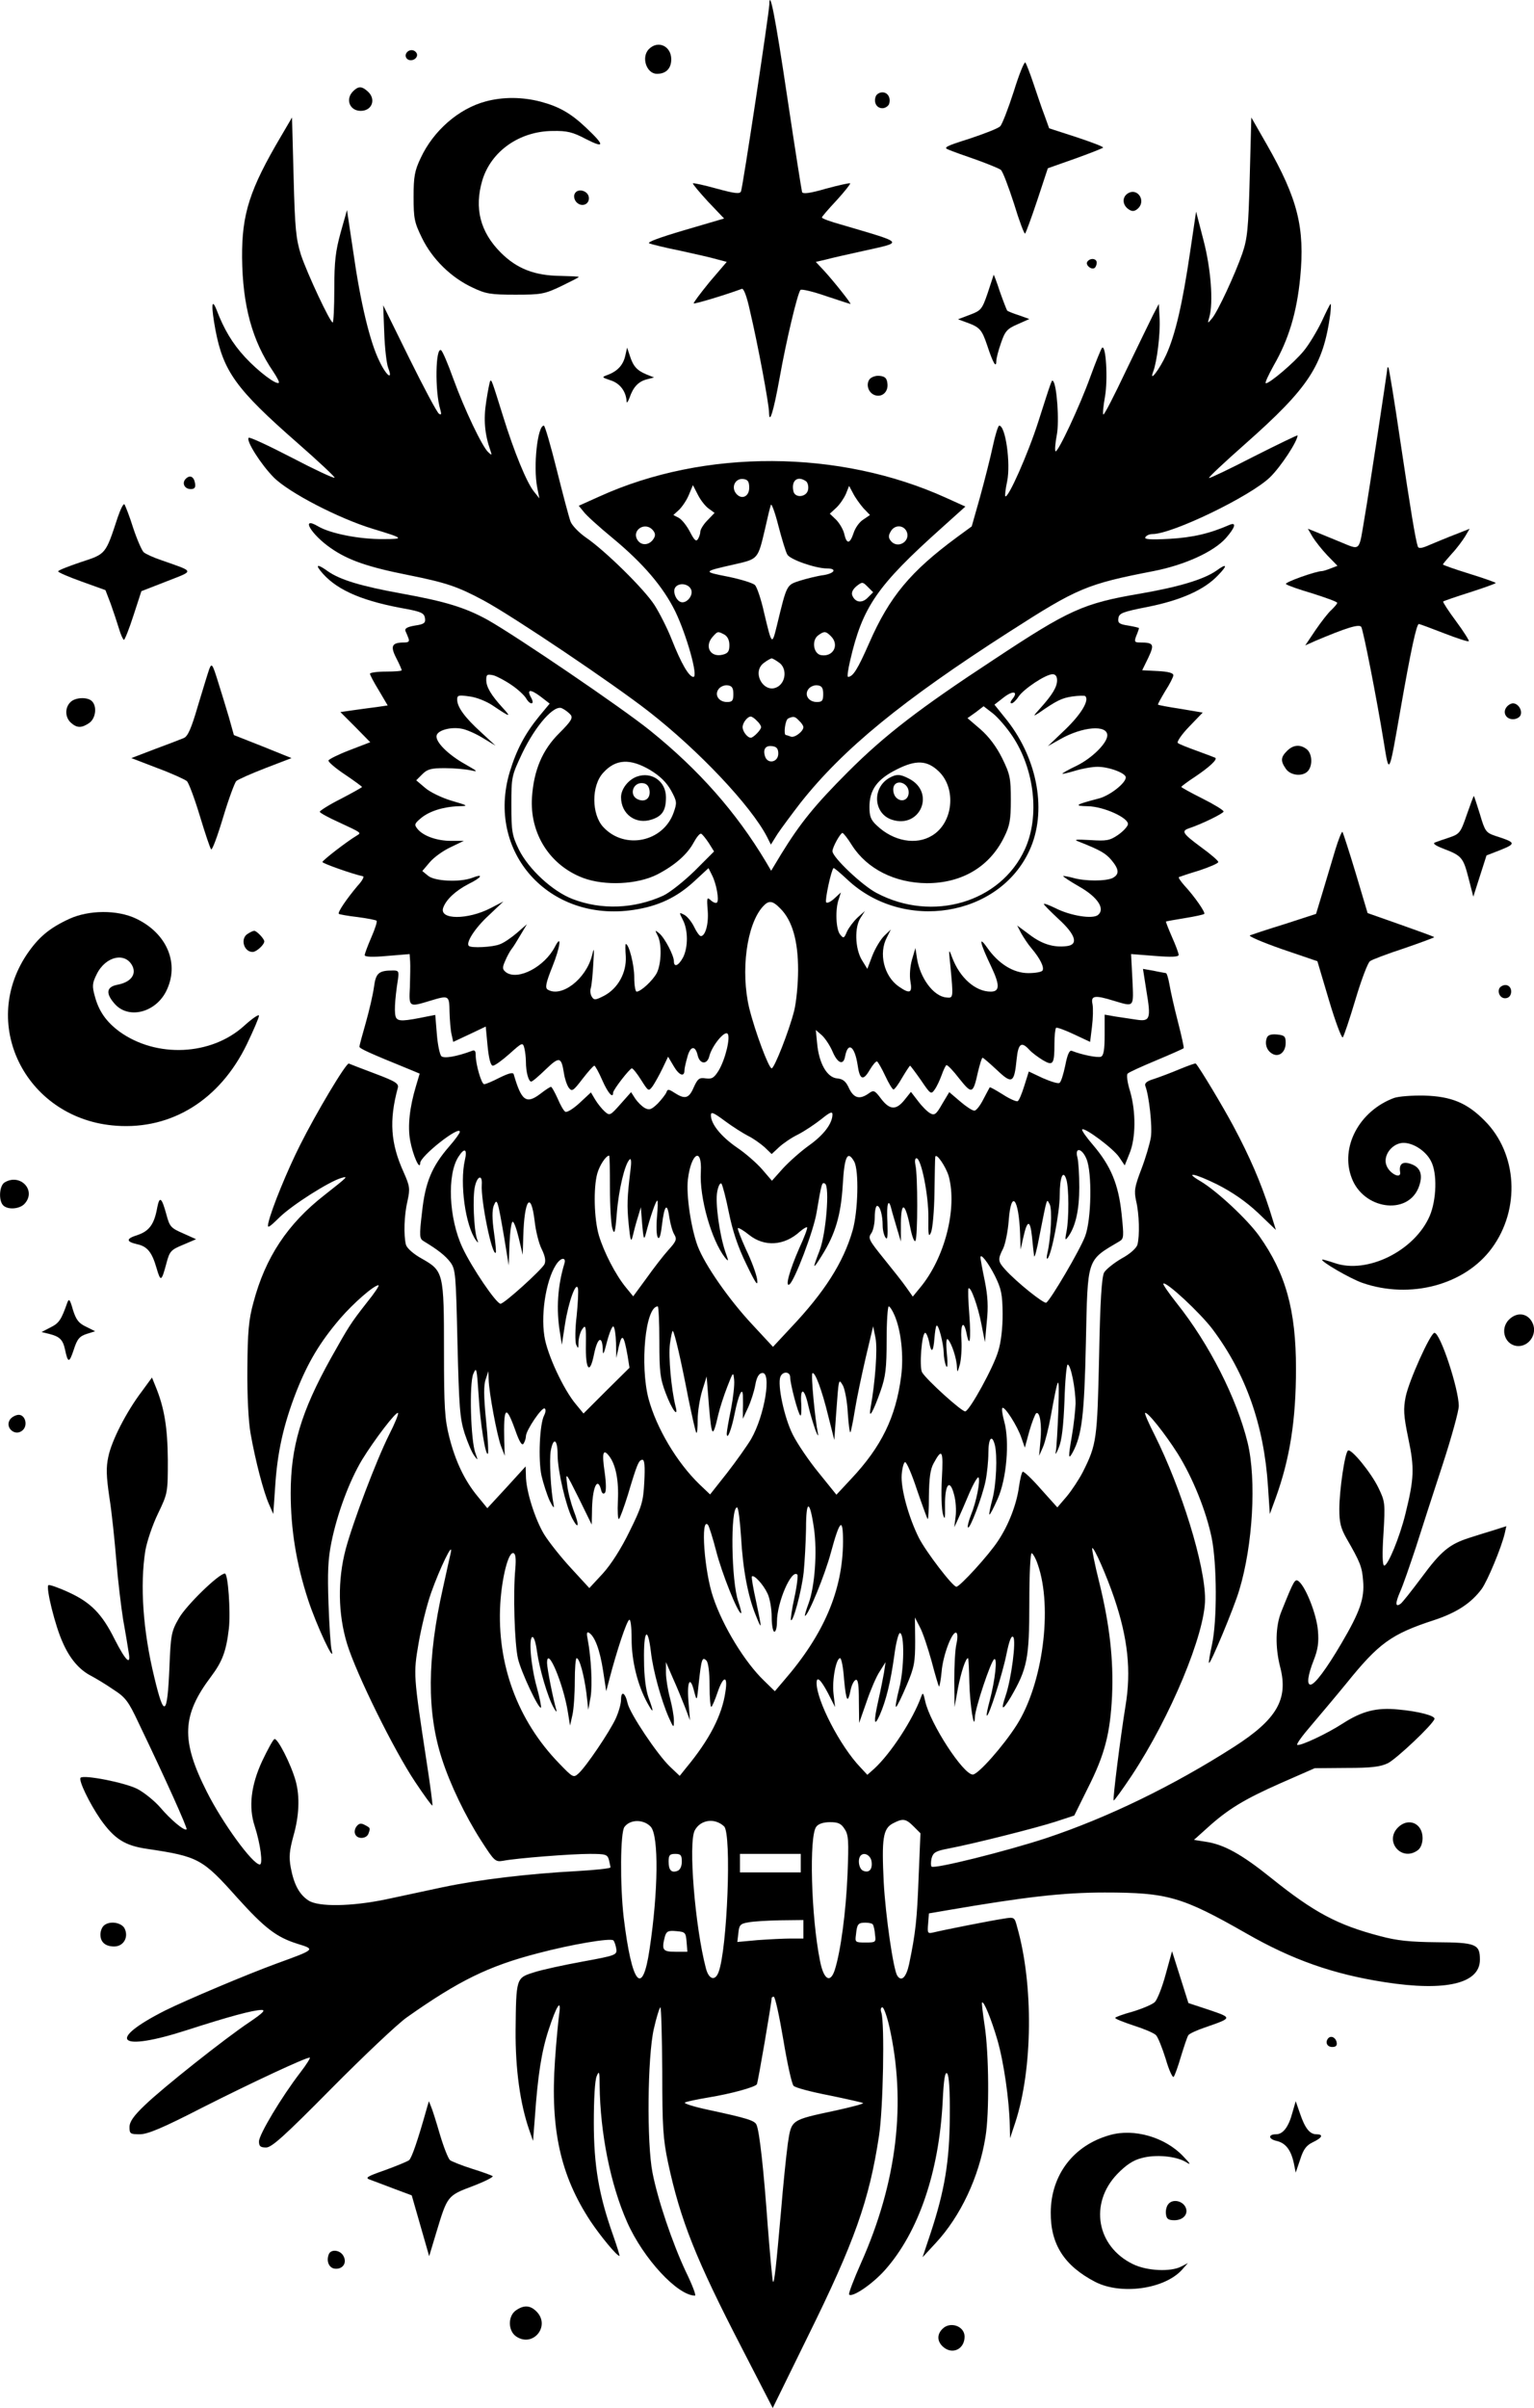 <?xml version="1.0" standalone="no"?>
<!DOCTYPE svg PUBLIC "-//W3C//DTD SVG 20010904//EN"
 "http://www.w3.org/TR/2001/REC-SVG-20010904/DTD/svg10.dtd">
<svg version="1.0" xmlns="http://www.w3.org/2000/svg"
 width="580.467pt" height="910.373pt" viewBox="0 0 580.467 910.373"
 preserveAspectRatio="xMidYMid meet">
<g transform="translate(-217.999,966.914) scale(0.1,-0.1)"
fill="#000000" stroke="none">
<path d="M5091 9651 c-1 -32 -100 -688 -107 -705 -4 -11 -22 -9 -92 10 -47 13
-88 22 -90 20 -2 -2 24 -33 57 -69 l61 -64 -150 -44 c-95 -28 -144 -46 -133
-50 10 -4 63 -17 118 -28 55 -12 117 -26 137 -32 l38 -10 -65 -76 c-35 -43
-62 -79 -60 -81 3 -3 117 31 182 55 7 3 19 -28 31 -84 29 -122 72 -352 72
-383 1 -49 17 3 40 130 25 141 68 321 79 333 4 4 47 -6 96 -23 49 -16 90 -30
93 -30 5 0 -64 87 -101 127 l-30 32 39 9 c22 6 84 20 139 32 157 35 162 28
-82 100 -40 11 -73 23 -73 27 0 3 25 32 56 65 30 33 53 62 51 64 -2 2 -43 -7
-91 -20 -62 -18 -88 -21 -91 -13 -2 7 -27 165 -55 352 -47 316 -68 420 -69
356z"/>
<path d="M4636 9484 c-31 -30 -10 -94 30 -94 34 0 54 20 54 55 0 50 -50 73
-84 39z"/>
<path d="M3716 9465 c-3 -9 1 -18 10 -22 19 -7 39 11 30 26 -10 16 -33 13 -40
-4z"/>
<path d="M6016 9323 c-21 -65 -44 -124 -51 -131 -7 -8 -59 -28 -116 -47 -92
-29 -101 -34 -79 -42 14 -6 61 -23 105 -38 44 -16 86 -33 92 -38 7 -5 29 -63
50 -128 20 -66 39 -116 42 -113 3 3 24 60 46 126 l40 121 102 36 c56 20 104
39 107 42 3 3 -42 20 -99 39 l-105 34 -18 50 c-11 28 -29 83 -42 121 -13 39
-27 74 -30 78 -4 4 -24 -45 -44 -110z"/>
<path d="M3516 9324 c-30 -30 -13 -74 29 -74 43 0 59 44 27 73 -23 21 -36 21
-56 1z"/>
<path d="M5494 9305 c-9 -23 3 -45 25 -45 10 0 21 7 25 15 8 23 -4 45 -25 45
-11 0 -22 -7 -25 -15z"/>
<path d="M4019 9286 c-103 -27 -199 -111 -247 -214 -23 -48 -27 -71 -27 -147
0 -82 3 -97 32 -156 39 -80 111 -150 191 -187 50 -24 69 -27 162 -27 97 0 110
2 173 32 37 18 67 33 67 35 0 2 -30 3 -68 4 -99 1 -166 27 -227 88 -78 78
-101 168 -70 273 33 110 140 186 266 187 55 1 76 -4 127 -31 71 -36 71 -24 0
43 -58 55 -102 80 -173 99 -70 18 -142 18 -206 1z"/>
<path d="M3244 9155 c-120 -203 -149 -295 -148 -460 2 -181 38 -314 118 -431
14 -21 24 -40 21 -42 -9 -9 -77 42 -128 97 -48 52 -80 106 -108 180 -19 47
-20 11 -4 -76 30 -158 78 -225 310 -428 80 -70 144 -130 141 -132 -3 -3 -76
31 -162 76 -87 45 -160 79 -163 75 -11 -10 45 -99 94 -149 57 -58 247 -156
375 -195 119 -36 122 -39 40 -39 -90 -1 -200 21 -246 48 -69 41 -27 -31 49
-83 65 -45 140 -71 292 -101 144 -29 186 -43 285 -96 113 -61 489 -314 625
-420 190 -148 386 -356 447 -473 l15 -30 25 40 c14 21 54 75 88 119 161 203
383 385 790 646 257 165 292 180 545 229 118 23 228 73 274 125 35 40 41 61
14 50 -75 -33 -140 -48 -227 -53 -73 -4 -97 -2 -92 6 4 7 16 12 27 12 75 0
371 143 445 215 41 40 104 136 104 158 0 2 -75 -34 -166 -80 -91 -47 -167 -83
-169 -81 -3 2 59 60 136 128 242 214 296 296 323 493 2 20 3 37 1 37 -2 0 -17
-30 -34 -67 -18 -37 -48 -87 -68 -111 -36 -44 -128 -122 -143 -122 -5 0 9 30
30 68 56 97 87 199 100 332 18 188 -9 297 -126 502 l-59 103 -6 -225 c-5 -197
-9 -233 -28 -289 -28 -80 -93 -220 -115 -246 -17 -20 -17 -20 -10 5 16 55 6
184 -22 291 l-28 108 -23 -155 c-28 -190 -55 -309 -90 -386 -25 -55 -67 -110
-49 -63 14 37 27 142 24 199 l-3 56 -22 -42 c-12 -24 -58 -119 -103 -212 -44
-93 -82 -167 -85 -164 -3 2 0 32 6 66 12 65 4 201 -11 186 -4 -5 -24 -54 -44
-109 -40 -111 -124 -290 -132 -282 -3 3 -1 31 5 62 10 52 0 189 -14 203 -5 6
-3 13 -56 -153 -39 -122 -115 -293 -125 -282 -2 2 1 28 7 56 14 68 -6 211 -30
211 -4 0 -15 -35 -24 -77 -9 -43 -31 -129 -48 -191 l-32 -113 -56 -41 c-175
-129 -255 -224 -332 -400 -44 -100 -61 -127 -80 -128 -4 0 0 28 8 62 47 203
101 282 347 502 l89 80 -73 33 c-403 183 -914 186 -1312 5 l-78 -35 18 -22 c9
-13 59 -58 110 -100 116 -96 191 -184 237 -277 43 -89 88 -248 69 -248 -17 0
-46 50 -82 141 -16 41 -46 100 -65 130 -39 61 -188 207 -260 256 -26 18 -52
45 -58 60 -6 16 -29 103 -52 195 -23 92 -45 168 -49 168 -24 1 -41 -154 -25
-235 l8 -40 -20 25 c-28 34 -76 152 -117 284 -43 138 -44 140 -49 135 -2 -3
-9 -37 -15 -77 -11 -69 -6 -125 16 -187 6 -18 5 -18 -9 -5 -23 22 -89 160
-132 278 -20 56 -41 105 -46 107 -21 14 -24 -155 -3 -224 5 -18 4 -22 -5 -16
-7 4 -57 98 -112 209 l-99 201 4 -105 c2 -58 9 -117 15 -132 19 -49 -7 -30
-33 25 -36 72 -72 222 -99 412 l-24 160 -24 -85 c-19 -69 -24 -108 -24 -212 0
-71 -3 -128 -6 -128 -10 0 -96 184 -120 255 -19 61 -23 98 -28 295 l-6 225
-41 -70z m1771 -1330 c0 -35 -31 -47 -51 -20 -18 25 0 57 29 53 17 -2 22 -10
22 -33z m213 26 c8 -4 12 -19 10 -32 -4 -30 -51 -35 -56 -6 -8 39 15 58 46 38z
m-366 -105 l22 -16 -27 -28 c-15 -15 -27 -35 -27 -43 0 -7 -4 -20 -9 -28 -7
-11 -14 -4 -30 27 -12 23 -30 46 -42 53 l-21 11 22 20 c12 12 29 37 37 57 l15
36 19 -37 c10 -20 29 -44 41 -52z m585 2 l25 -26 -25 -17 c-15 -9 -31 -32 -37
-51 -14 -42 -26 -43 -35 -5 -3 16 -17 40 -30 54 l-25 24 24 22 c14 13 30 37
37 53 l12 30 15 -28 c8 -16 26 -41 39 -56z m-288 -175 c9 -19 107 -53 150 -53
39 0 30 -18 -11 -25 -24 -3 -64 -13 -90 -21 -52 -17 -50 -12 -88 -169 -19 -77
-19 -77 -49 49 -11 50 -27 96 -34 103 -8 8 -54 22 -103 32 -96 19 -96 19 28
47 87 20 86 19 113 134 9 41 19 82 22 90 2 8 15 -26 28 -77 13 -50 28 -100 34
-110z m-508 91 c9 -11 10 -20 2 -32 -15 -24 -44 -27 -59 -7 -28 38 27 75 57
39z m958 -1 c21 -38 -31 -72 -58 -39 -9 11 -10 20 -1 35 13 25 45 27 59 4z
m-145 -253 c-22 -23 -48 -19 -59 8 -4 11 2 23 16 35 22 17 23 17 43 -3 l20
-20 -20 -20z m-668 28 c7 -22 -19 -52 -40 -45 -17 6 -29 34 -23 51 10 24 54
21 63 -6z m125 -168 c12 -7 19 -21 19 -40 0 -23 -5 -31 -25 -36 -47 -12 -71
31 -38 68 19 21 19 21 44 8z m403 -6 c33 -32 10 -79 -36 -72 -30 4 -38 56 -12
75 23 17 29 16 48 -3z m-196 -100 c29 -20 27 -70 -3 -90 -52 -34 -105 54 -53
90 12 9 25 16 28 16 3 0 16 -7 28 -16z m-173 -119 c0 -25 -4 -30 -24 -30 -32
0 -49 28 -31 50 7 9 23 15 34 13 16 -2 21 -10 21 -33z m340 0 c0 -25 -4 -30
-24 -30 -32 0 -49 28 -31 50 7 9 23 15 34 13 16 -2 21 -10 21 -33z m-251 -101
c9 -8 16 -19 16 -24 0 -10 -29 -40 -39 -40 -13 0 -31 24 -31 40 0 16 18 40 31
40 4 0 15 -7 23 -16z m160 0 c9 -8 16 -19 16 -24 0 -16 -33 -41 -47 -36 -8 3
-17 6 -19 6 -10 0 -3 59 9 63 20 9 25 8 41 -9z m-79 -124 c0 -33 -40 -41 -50
-11 -9 28 2 43 28 39 16 -2 22 -10 22 -28z"/>
<path d="M4354 8935 c-4 -9 0 -23 8 -31 20 -20 50 -7 46 20 -4 26 -45 35 -54
11z"/>
<path d="M6445 8936 c-20 -15 -17 -44 7 -59 12 -8 21 -7 32 2 36 30 -1 85 -39
57z"/>
<path d="M6294 8679 c-7 -12 15 -31 28 -23 4 3 8 12 8 20 0 17 -26 19 -36 3z"/>
<path d="M5940 8630 c-1 -3 -11 -34 -23 -70 -21 -61 -25 -65 -67 -81 l-45 -17
30 -11 c53 -19 60 -27 81 -89 22 -67 34 -86 34 -58 0 10 8 41 18 69 15 44 23
53 62 70 l45 20 -39 14 c-22 7 -42 15 -45 18 -2 3 -15 36 -28 73 -12 37 -23
65 -23 62z"/>
<path d="M4546 8324 c-8 -35 -29 -58 -66 -72 -24 -9 -24 -9 11 -21 35 -11 58
-42 60 -79 0 -9 5 -3 11 13 14 41 34 62 66 70 l27 7 -30 12 c-35 15 -49 30
-62 71 l-10 30 -7 -31z"/>
<path d="M7430 8279 c0 -10 -71 -479 -86 -564 -23 -136 -13 -127 -97 -93 -40
16 -82 34 -95 39 l-23 9 18 -31 c10 -16 35 -48 56 -70 l38 -39 -26 -10 c-15
-6 -29 -10 -32 -10 -24 0 -144 -43 -137 -49 5 -5 51 -21 102 -36 50 -16 92
-31 92 -35 0 -4 -10 -15 -21 -26 -12 -10 -39 -45 -61 -77 l-39 -58 38 17 c116
49 166 65 174 53 8 -14 58 -268 85 -434 21 -129 19 -132 64 125 38 217 60 320
69 320 3 0 46 -16 95 -35 49 -19 91 -33 94 -30 2 2 -19 36 -48 75 -29 39 -51
73 -49 75 2 2 48 18 102 35 53 17 97 33 97 35 0 2 -45 18 -100 35 -55 17 -100
33 -100 35 0 2 15 20 33 40 19 20 41 50 51 66 l17 29 -53 -21 c-29 -11 -72
-29 -96 -39 -31 -14 -44 -16 -47 -7 -9 27 -27 136 -66 397 -22 151 -43 277
-45 279 -2 2 -4 2 -4 0z"/>
<path d="M5471 8236 c-16 -20 -5 -53 20 -61 27 -9 51 13 47 44 -2 20 -9 27
-29 29 -14 2 -31 -4 -38 -12z"/>
<path d="M2883 7859 c-16 -16 -5 -39 19 -39 14 0 19 6 16 22 -4 25 -19 33 -35
17z"/>
<path d="M2625 7712 c-46 -140 -44 -137 -139 -168 -47 -16 -86 -31 -86 -35 0
-4 40 -21 90 -39 l89 -32 20 -52 c10 -28 24 -70 31 -93 7 -24 16 -43 19 -43 3
0 20 42 36 92 l30 92 95 37 c107 42 109 35 -19 80 -30 10 -60 24 -67 30 -7 6
-25 47 -40 92 -14 45 -30 85 -33 89 -4 5 -15 -18 -26 -50z"/>
<path d="M3391 7513 c54 -69 146 -112 304 -142 79 -14 90 -19 93 -39 3 -18 -3
-23 -38 -28 -29 -5 -39 -11 -36 -20 4 -8 9 -21 12 -29 4 -11 0 -15 -17 -15
-46 0 -53 -13 -30 -58 12 -23 21 -44 21 -47 0 -3 -27 -5 -60 -5 -33 0 -60 -4
-60 -8 0 -5 15 -33 34 -64 l33 -56 -41 -6 c-22 -3 -63 -8 -89 -12 l-49 -7 57
-57 56 -57 -78 -30 c-42 -16 -78 -34 -80 -39 -2 -5 26 -29 62 -53 36 -24 65
-46 65 -47 0 -2 -36 -22 -80 -45 -44 -22 -80 -45 -80 -49 0 -4 33 -22 73 -40
86 -40 85 -39 67 -50 -40 -24 -130 -94 -130 -100 0 -5 112 -45 154 -54 5 -1
-4 -18 -21 -36 -42 -50 -76 -100 -71 -106 3 -2 35 -8 71 -12 37 -5 69 -11 72
-14 3 -3 -6 -31 -20 -63 -14 -32 -25 -62 -25 -67 0 -7 31 -8 85 -3 l85 7 2
-29 c1 -15 0 -58 -1 -95 -4 -77 -4 -77 75 -53 73 22 74 22 75 -42 1 -32 4 -70
8 -86 l6 -27 62 29 61 29 7 -74 c5 -50 12 -74 20 -74 7 0 35 20 63 45 48 43
50 44 56 22 3 -12 6 -35 6 -52 0 -39 10 -75 20 -75 5 0 29 21 55 46 52 50 59
48 69 -15 3 -20 11 -44 18 -54 12 -16 17 -13 52 33 21 27 41 50 45 50 3 0 17
-25 30 -55 21 -48 41 -71 41 -47 0 11 63 92 71 92 4 0 20 -20 35 -44 28 -44
28 -44 44 -23 8 12 25 42 37 67 l21 44 22 -37 c20 -34 40 -41 40 -14 0 7 5 29
11 50 11 42 30 45 39 6 8 -34 36 -36 44 -3 10 39 57 97 69 85 12 -12 -8 -97
-34 -140 -17 -27 -25 -32 -48 -29 -25 4 -31 -1 -46 -34 -18 -42 -33 -46 -72
-21 -23 15 -27 15 -31 3 -3 -8 -18 -27 -33 -43 -24 -23 -32 -26 -49 -17 -11 6
-27 22 -36 35 l-16 25 -40 -45 c-39 -44 -41 -45 -60 -28 -11 10 -27 30 -36 45
l-16 27 -43 -40 c-24 -22 -48 -37 -54 -33 -6 3 -19 26 -29 50 -11 24 -22 44
-25 44 -4 0 -22 -12 -40 -26 -54 -41 -72 -27 -101 73 -2 9 -18 5 -53 -12 -27
-14 -53 -25 -59 -25 -10 0 -32 74 -32 110 0 17 -4 21 -17 15 -54 -20 -103 -29
-113 -19 -6 6 -14 44 -17 83 l-6 73 -31 -6 c-88 -18 -108 -19 -117 -5 -8 13
-6 64 7 147 4 28 2 32 -18 32 -56 0 -66 -10 -73 -63 -4 -29 -18 -89 -31 -135
-13 -45 -24 -86 -24 -90 0 -7 32 -22 197 -89 l31 -13 -14 -47 c-24 -80 -32
-151 -22 -206 10 -55 37 -116 38 -85 0 26 150 144 150 118 0 -5 -18 -30 -40
-55 -66 -76 -91 -136 -103 -248 -11 -93 -10 -101 7 -111 53 -32 81 -54 100
-79 20 -27 21 -45 27 -305 6 -243 9 -285 27 -342 12 -36 28 -74 37 -85 14 -19
14 -18 4 10 -18 47 -24 264 -8 300 12 28 13 22 20 -80 6 -107 26 -231 35 -222
3 3 0 60 -7 128 -9 91 -9 132 -1 154 l10 30 1 -31 c1 -49 32 -214 47 -253 l14
-36 -2 55 c-3 131 6 141 41 44 16 -46 26 -62 32 -53 5 8 9 20 9 28 0 22 61
112 71 105 5 -3 4 -14 -2 -26 -17 -32 -23 -167 -10 -228 7 -30 21 -73 31 -95
13 -26 18 -31 15 -15 -11 54 -17 169 -11 204 10 54 26 44 26 -16 0 -59 31
-191 55 -239 25 -47 28 -28 6 28 -10 27 -22 71 -25 99 -6 49 -6 49 44 -51 l49
-100 1 46 c0 90 20 139 34 87 3 -15 9 -19 15 -13 5 6 5 36 -1 78 -11 74 -6 91
17 61 25 -32 37 -93 33 -169 -2 -40 0 -71 4 -69 4 3 19 44 34 92 34 114 41
132 55 132 8 0 10 -25 7 -83 -4 -76 -9 -93 -56 -188 -31 -64 -70 -125 -101
-159 l-51 -55 -69 75 c-38 41 -84 99 -102 128 -35 58 -69 166 -69 222 l-1 35
-72 -79 -73 -79 -36 44 c-50 60 -85 134 -108 225 -17 67 -20 111 -20 326 0
295 -2 302 -83 348 -33 18 -57 40 -61 53 -9 36 -7 112 6 166 10 46 9 55 -15
109 -49 108 -55 195 -22 317 5 17 -6 25 -86 55 -50 19 -95 36 -99 38 -10 4
-124 -187 -185 -309 -47 -93 -107 -239 -119 -291 -6 -25 -2 -24 43 20 49 47
185 133 231 147 30 9 27 6 -62 -64 -140 -109 -224 -236 -269 -406 -18 -65 -22
-111 -23 -250 -1 -103 4 -199 12 -245 19 -107 49 -220 69 -266 l17 -39 7 101
c8 130 31 235 80 361 44 111 89 187 166 277 50 58 128 126 145 126 5 0 -15
-30 -45 -67 -61 -78 -67 -88 -135 -209 -113 -203 -152 -335 -152 -510 0 -136
21 -267 66 -404 31 -95 104 -251 89 -190 -4 14 -9 93 -12 176 -4 118 -2 168
11 232 22 109 68 232 116 312 46 75 129 184 136 177 3 -3 -12 -40 -34 -83 -48
-96 -136 -328 -164 -432 -31 -118 -29 -244 5 -357 35 -114 177 -402 258 -523
34 -51 63 -91 65 -89 2 1 -8 77 -22 167 -50 328 -50 330 -30 447 10 58 31 145
48 192 32 90 83 196 74 151 -3 -14 -17 -74 -30 -135 -60 -266 -61 -470 -4
-645 31 -97 89 -217 148 -309 51 -79 54 -82 84 -77 52 10 257 26 327 26 61 0
67 -2 73 -22 3 -13 6 -26 6 -29 0 -4 -57 -10 -127 -14 -184 -10 -370 -32 -508
-61 -66 -14 -163 -35 -215 -46 -130 -27 -256 -29 -293 -4 -35 23 -55 61 -67
125 -7 39 -5 63 10 118 22 76 25 149 9 208 -18 65 -70 166 -81 159 -6 -4 -26
-41 -46 -83 -43 -93 -52 -175 -28 -247 21 -65 32 -144 19 -144 -27 0 -142 158
-201 276 -98 194 -94 288 17 435 42 56 57 95 67 181 7 62 -3 208 -15 208 -23
0 -147 -121 -174 -169 -29 -50 -31 -63 -36 -187 -8 -184 -20 -192 -57 -37 -43
176 -55 349 -34 480 6 34 27 97 48 140 37 77 37 79 37 203 -1 122 -13 197 -47
279 l-13 32 -38 -52 c-58 -76 -115 -187 -127 -247 -9 -41 -8 -73 4 -155 9 -56
20 -163 26 -237 6 -74 18 -175 26 -225 9 -49 18 -105 21 -124 9 -51 -11 -32
-53 50 -48 97 -91 140 -174 178 -39 18 -74 30 -77 27 -10 -10 26 -155 54 -216
27 -62 63 -104 108 -127 17 -9 54 -31 83 -51 47 -30 58 -45 96 -126 103 -214
186 -399 182 -403 -8 -8 -61 37 -100 83 -21 24 -60 56 -87 70 -48 24 -202 54
-214 42 -9 -9 33 -96 75 -157 53 -75 93 -100 177 -112 194 -29 209 -37 341
-185 104 -115 148 -149 228 -174 68 -21 68 -21 -78 -74 -115 -42 -342 -138
-423 -178 -227 -115 -177 -158 83 -74 155 50 250 76 282 76 16 0 4 -12 -43
-44 -95 -63 -333 -252 -399 -316 -43 -41 -58 -63 -58 -83 0 -25 3 -27 39 -27
30 0 87 24 237 101 190 96 390 189 406 189 4 0 -12 -26 -36 -57 -70 -91 -156
-234 -156 -260 0 -18 5 -23 27 -23 21 0 69 43 247 223 122 123 249 243 284
268 198 140 311 195 496 243 128 34 277 59 287 49 4 -4 9 -19 11 -32 3 -23 -1
-25 -127 -48 -71 -13 -155 -31 -185 -41 -67 -21 -67 -21 -69 -220 -1 -145 17
-277 52 -377 l14 -40 7 90 c11 157 25 248 52 330 30 92 49 121 40 60 -3 -22
-11 -101 -16 -176 -18 -261 21 -435 134 -607 38 -57 100 -132 110 -132 2 0 -9
35 -24 78 -54 152 -73 263 -73 427 0 88 4 160 11 175 9 22 11 17 11 -35 2
-180 41 -375 104 -517 61 -138 191 -278 257 -278 5 0 -11 42 -36 93 -50 107
-105 269 -125 372 -22 111 -19 438 5 543 10 45 22 82 25 82 3 0 6 -109 7 -243
0 -210 3 -255 22 -345 47 -218 105 -364 280 -702 l116 -225 132 269 c178 360
233 516 270 759 16 102 22 427 9 467 -4 11 -2 20 4 20 5 0 17 -33 26 -72 65
-288 30 -588 -107 -895 -28 -63 -48 -116 -45 -119 12 -12 88 39 136 93 126
142 204 368 218 636 4 85 9 115 17 107 7 -7 11 -65 10 -163 -1 -168 -19 -279
-73 -442 l-30 -90 49 53 c95 102 165 251 189 402 15 89 13 316 -3 420 -7 47
-12 87 -10 88 6 8 35 -62 58 -141 24 -82 45 -227 47 -324 l1 -48 20 60 c66
202 69 521 7 738 -10 38 -10 39 -52 32 -47 -7 -229 -43 -265 -52 -22 -5 -23
-3 -20 33 l3 39 70 12 c292 50 436 67 595 67 238 0 293 -16 535 -154 176 -101
331 -155 525 -185 231 -36 360 -5 360 85 0 59 -15 65 -164 66 -100 1 -150 6
-213 23 -161 42 -250 89 -413 220 -112 90 -179 127 -248 137 l-44 7 49 44 c78
71 140 109 278 170 l130 57 120 1 c94 0 128 4 157 18 33 17 169 145 176 167 4
12 -59 29 -138 36 -81 8 -136 -6 -209 -53 -62 -40 -159 -85 -172 -81 -5 2 19
35 52 73 33 39 94 111 134 160 122 151 169 186 332 239 85 28 140 64 180 118
22 31 74 155 87 210 l6 27 -47 -15 c-27 -8 -68 -21 -93 -29 -75 -24 -107 -50
-180 -149 -39 -52 -75 -98 -81 -101 -19 -13 -20 2 -1 46 11 24 37 100 60 169
22 69 67 209 101 312 34 104 61 203 61 221 0 65 -70 277 -92 277 -15 0 -97
-182 -109 -242 -9 -46 -8 -70 10 -157 24 -113 22 -152 -11 -286 -22 -89 -66
-195 -80 -195 -7 0 -8 44 -3 120 7 117 6 122 -19 174 -28 58 -103 149 -115
141 -12 -7 -33 -151 -33 -222 0 -49 5 -71 27 -110 52 -90 59 -108 63 -160 6
-67 -12 -118 -82 -237 -57 -97 -101 -156 -117 -156 -15 0 -10 36 12 92 16 41
20 67 16 113 -5 60 -45 162 -72 185 -15 12 -18 6 -66 -113 -23 -56 -24 -135
-5 -210 32 -122 -12 -198 -174 -302 -231 -148 -479 -268 -710 -345 -152 -50
-425 -118 -435 -108 -3 3 -3 17 0 31 6 22 15 28 63 37 95 18 333 78 407 102
l70 23 51 103 c65 128 85 208 92 349 6 137 -9 270 -49 432 -17 67 -28 125 -26
127 6 6 54 -103 83 -188 52 -153 65 -276 43 -408 -19 -117 -49 -354 -45 -358
2 -2 33 41 69 95 146 221 277 535 277 666 0 129 -89 417 -191 621 -22 43 -38
80 -36 83 8 7 76 -79 123 -153 57 -91 108 -217 129 -319 20 -99 21 -313 1
-405 -8 -36 -13 -66 -11 -68 5 -6 94 207 114 274 52 171 66 418 32 559 -41
167 -145 373 -269 528 -30 38 -52 70 -50 73 10 10 139 -110 186 -172 126 -168
195 -363 210 -594 l7 -105 22 60 c54 149 77 295 77 490 0 221 -39 360 -139
501 -46 64 -160 170 -222 207 -65 38 -22 30 63 -12 57 -29 108 -64 154 -107
l68 -65 -24 77 c-33 102 -75 200 -136 314 -40 75 -127 220 -143 238 -2 2 -29
-8 -61 -21 -33 -14 -76 -30 -97 -37 -27 -8 -37 -16 -33 -27 14 -36 27 -152 21
-193 -4 -25 -20 -79 -36 -121 -26 -68 -28 -82 -20 -120 12 -49 14 -132 5 -166
-4 -13 -28 -35 -60 -52 -29 -17 -59 -41 -66 -53 -9 -17 -15 -105 -19 -318 -7
-313 -9 -332 -62 -437 -14 -27 -41 -68 -60 -91 l-36 -42 -62 69 c-34 39 -65
68 -69 66 -4 -3 -10 -28 -14 -56 -9 -67 -39 -145 -79 -205 -35 -54 -145 -174
-158 -174 -14 0 -115 132 -142 185 -39 78 -69 187 -65 239 2 25 8 47 13 47 6
0 26 -47 45 -105 20 -58 38 -107 40 -110 3 -2 5 37 5 87 1 67 5 101 18 124 32
59 37 49 31 -59 -3 -57 -1 -116 4 -133 7 -25 9 -20 8 32 -1 80 18 104 34 42 7
-24 9 -61 6 -84 l-5 -40 14 30 c8 17 27 61 43 99 16 37 32 64 35 59 7 -12 -8
-91 -29 -142 -9 -23 -14 -44 -11 -47 7 -7 53 113 66 174 6 29 11 78 11 107 0
56 13 73 24 33 11 -41 6 -152 -9 -208 -8 -30 -13 -55 -11 -57 2 -2 16 25 31
59 34 75 46 218 25 293 -7 25 -10 48 -7 51 8 8 57 -68 72 -113 l13 -37 17 62
c10 35 22 65 26 68 14 8 22 -44 16 -104 l-5 -57 15 34 c8 19 21 71 29 115 30
164 33 167 29 26 -3 -74 -7 -146 -10 -160 -3 -14 2 -7 11 15 12 28 18 81 22
178 2 75 8 137 12 137 12 0 30 -92 30 -148 -1 -26 -7 -81 -14 -122 -14 -80
-14 -93 3 -62 35 65 44 140 50 414 7 325 2 310 127 384 17 10 17 18 8 105 -12
112 -41 180 -107 258 -26 30 -45 57 -42 60 9 9 119 -73 140 -105 l21 -31 18
45 c24 57 25 158 2 236 -10 32 -14 62 -9 66 4 5 53 27 108 50 55 23 102 44
104 46 2 1 -8 47 -22 101 -14 54 -28 117 -32 141 -4 23 -10 42 -13 42 -4 1
-25 4 -47 9 l-40 7 13 -83 c18 -106 14 -117 -38 -109 -22 3 -58 9 -80 12 l-40
7 0 -77 c0 -56 -4 -78 -14 -82 -12 -5 -72 7 -110 22 -9 4 -17 -13 -25 -55 -7
-33 -16 -63 -22 -66 -5 -4 -33 5 -63 18 l-53 25 -17 -54 c-9 -29 -20 -56 -25
-58 -4 -3 -30 8 -56 25 -26 16 -48 29 -50 27 -1 -2 -12 -22 -24 -45 -12 -24
-27 -43 -34 -43 -8 0 -32 16 -54 35 l-41 35 -27 -45 c-22 -39 -29 -44 -45 -35
-11 6 -31 26 -46 46 l-27 35 -24 -30 c-32 -40 -56 -39 -89 4 -24 32 -28 34
-47 20 -34 -24 -56 -18 -74 19 -12 27 -23 36 -46 38 -38 4 -68 57 -75 132 l-5
51 23 -20 c12 -11 31 -39 41 -63 19 -44 41 -52 47 -16 11 56 36 38 47 -32 8
-58 21 -63 46 -20 12 20 24 34 28 32 4 -3 18 -27 31 -55 13 -28 27 -51 31 -51
4 0 19 20 33 45 15 25 28 45 30 45 1 0 20 -25 41 -55 36 -53 38 -55 52 -35 8
11 19 35 26 54 7 20 15 36 18 38 4 2 26 -21 49 -51 48 -60 52 -59 71 27 7 28
14 52 17 52 3 0 27 -21 55 -47 57 -54 65 -49 74 42 6 59 18 68 48 35 10 -11
33 -28 51 -39 39 -23 44 -16 44 63 0 29 3 55 6 59 3 3 33 -8 67 -24 l62 -29 7
57 c4 32 5 70 2 86 -7 32 8 35 82 12 77 -23 74 -26 69 81 l-5 96 90 -7 c62 -5
90 -4 90 4 0 6 -11 36 -25 67 -14 32 -24 58 -23 59 2 1 34 7 72 13 37 6 70 13
73 16 5 5 -36 65 -76 108 -13 15 -23 29 -20 31 2 1 37 13 77 25 39 13 72 27
72 32 0 5 -29 30 -65 56 -69 51 -76 61 -47 71 51 17 132 57 132 64 0 5 -36 27
-80 49 -44 22 -80 42 -80 44 0 2 24 20 53 39 52 35 84 64 76 71 -2 1 -33 13
-69 26 -36 13 -69 26 -73 30 -5 4 14 32 42 61 l52 54 -83 14 c-46 7 -84 14
-86 16 -2 1 11 24 27 51 17 26 31 54 31 60 0 9 -20 14 -59 16 l-59 3 23 47
c24 51 21 58 -31 58 -21 0 -23 3 -14 26 6 14 10 27 10 28 0 2 -18 6 -41 10
-34 5 -40 10 -37 28 3 19 16 24 113 43 124 25 212 64 264 119 38 39 34 47 -7
17 -48 -33 -142 -61 -286 -86 -218 -37 -270 -61 -556 -250 -279 -183 -412
-285 -551 -424 -126 -126 -181 -194 -253 -311 l-38 -63 -20 34 c-112 187 -253
347 -438 496 -108 87 -506 357 -614 418 -85 47 -160 70 -326 100 -155 28 -233
52 -279 84 -36 26 -48 27 -30 4z m725 -434 c24 -16 48 -39 54 -49 6 -11 15
-20 21 -20 6 0 6 8 -1 21 -18 32 -4 34 35 5 l35 -27 -39 -47 c-54 -66 -86
-126 -112 -211 -91 -303 148 -570 468 -522 94 14 164 47 231 109 l53 49 13
-26 c17 -33 28 -95 19 -104 -3 -4 -14 0 -23 8 -15 14 -16 11 -12 -39 4 -50 -9
-96 -26 -96 -5 0 -16 15 -25 34 -9 19 -26 40 -37 46 -21 11 -21 11 -6 -19 20
-38 20 -103 1 -141 -17 -32 -35 -40 -35 -15 0 22 -35 89 -56 106 -16 13 -16
12 -6 -8 17 -30 15 -108 -3 -143 -15 -28 -60 -70 -76 -70 -5 0 -9 25 -9 55 0
46 -20 125 -32 125 -2 0 -2 -21 0 -47 3 -61 -29 -120 -81 -148 -33 -17 -39
-18 -47 -5 -6 8 -8 24 -4 35 3 11 7 52 9 90 4 62 3 65 -5 31 -23 -89 -116
-160 -168 -128 -10 7 -6 26 18 86 30 74 37 128 10 76 -39 -76 -140 -129 -185
-97 -14 11 -15 17 -4 42 7 17 18 37 24 45 7 8 22 33 35 55 l24 40 -38 -33
c-21 -18 -50 -38 -65 -43 -26 -11 -109 -15 -117 -6 -12 12 23 67 74 114 l57
54 -48 -25 c-87 -45 -196 -45 -180 1 11 31 46 64 96 90 51 25 59 41 13 23 -46
-17 -141 -13 -166 8 l-22 18 28 33 c16 19 51 44 79 57 l50 24 -48 0 c-53 0
-105 18 -127 45 -13 16 -12 20 13 41 31 26 84 43 142 45 39 1 38 2 -27 21 -37
11 -82 33 -100 49 l-33 28 23 23 c19 19 33 23 85 23 34 0 78 -4 97 -8 31 -7
29 -5 -20 23 -63 35 -113 84 -108 108 4 20 53 34 95 26 18 -3 54 -19 80 -35
l48 -29 -54 50 c-62 56 -91 96 -91 124 0 17 5 18 47 12 26 -3 65 -19 87 -34
67 -45 72 -46 40 -11 -46 50 -64 81 -64 107 0 21 3 23 27 18 14 -4 46 -21 69
-37z m2064 18 c0 -25 -18 -55 -64 -106 -27 -30 -28 -32 -6 -18 69 48 88 57
128 63 23 3 46 4 49 1 15 -16 -15 -67 -75 -125 l-67 -64 48 27 c83 47 177 55
177 14 0 -29 -57 -86 -116 -115 -30 -14 -54 -28 -54 -30 0 -2 21 3 48 11 26 8
64 15 85 15 44 0 107 -24 107 -40 0 -22 -62 -70 -103 -80 -88 -23 -96 -28 -41
-29 61 -1 157 -45 152 -69 -2 -9 -19 -27 -38 -40 -31 -21 -43 -23 -105 -19
-52 3 -64 2 -45 -5 84 -33 104 -45 126 -71 29 -35 30 -53 5 -67 -25 -13 -106
-13 -150 0 -19 5 -36 8 -38 7 -1 -2 26 -20 61 -40 69 -39 99 -84 71 -107 -20
-17 -105 -3 -160 25 -25 12 -45 20 -45 16 0 -3 25 -28 55 -56 66 -60 77 -98
31 -103 -50 -6 -94 8 -141 44 l-46 34 15 -29 c9 -16 26 -42 39 -57 33 -39 49
-72 42 -84 -3 -6 -28 -10 -54 -10 -56 0 -113 35 -156 97 -34 48 -27 17 17 -75
32 -68 31 -92 -3 -92 -58 0 -117 52 -146 129 -13 35 -14 34 -7 -29 12 -126 12
-125 -16 -122 -48 5 -98 73 -110 147 l-6 40 -13 -44 c-7 -24 -10 -60 -6 -82 8
-45 -2 -49 -45 -19 -55 39 -76 125 -44 185 l15 30 -25 -24 c-14 -14 -34 -47
-45 -75 l-19 -50 -21 34 c-26 44 -28 125 -4 160 l16 25 -28 -25 c-15 -14 -33
-38 -40 -53 -11 -26 -13 -27 -26 -11 -16 19 -19 96 -5 134 l8 25 -25 -23 c-14
-13 -28 -19 -31 -14 -5 8 19 121 28 129 2 2 25 -18 52 -43 212 -200 575 -142
690 111 66 144 32 340 -84 489 l-49 61 36 28 c35 27 56 22 31 -8 -7 -9 -8 -15
-2 -15 5 0 17 11 26 25 19 29 103 85 129 85 11 0 17 -8 17 -23z m-1841 -130
c10 -12 2 -25 -42 -69 -65 -64 -97 -141 -104 -243 -9 -137 67 -257 193 -305
83 -31 206 -25 281 13 66 34 114 76 138 121 11 20 23 35 28 33 4 -1 17 -17 29
-35 l20 -32 -73 -73 c-41 -40 -94 -82 -119 -94 -110 -50 -234 -55 -343 -13
-76 29 -167 113 -204 188 -25 52 -28 67 -28 167 0 108 1 111 41 196 51 106
122 186 151 170 11 -5 25 -16 32 -24z m1672 -81 c84 -126 104 -304 47 -428
-92 -201 -350 -277 -561 -165 -54 28 -167 135 -167 158 0 15 30 69 38 69 4 -1
20 -21 36 -47 57 -89 162 -142 283 -143 133 0 238 62 293 175 21 42 25 65 25
140 0 82 -3 97 -33 158 -22 44 -50 81 -82 109 l-49 42 31 22 30 23 35 -27 c19
-15 52 -53 74 -86z m-1371 -128 c38 -23 62 -47 79 -77 23 -42 23 -47 10 -84
-39 -111 -185 -142 -266 -55 -45 48 -46 157 0 206 47 52 102 54 177 10z m1092
-5 c68 -65 55 -195 -25 -243 -60 -37 -146 -22 -209 38 -23 21 -28 35 -28 70 0
65 29 105 103 142 73 37 115 35 159 -7z m-599 -519 c45 -45 67 -122 67 -232 0
-54 -7 -123 -15 -155 -20 -78 -75 -217 -85 -217 -11 0 -63 139 -85 228 -33
139 -10 316 52 384 22 24 36 23 66 -8z m-123 -859 c19 -9 47 -29 63 -43 l27
-26 28 26 c15 14 47 36 72 48 25 13 64 39 88 58 32 26 42 30 42 18 0 -34 -32
-77 -88 -117 -31 -22 -76 -62 -99 -87 l-42 -47 -37 43 c-20 23 -63 61 -96 83
-59 41 -98 88 -98 122 0 14 10 10 53 -22 28 -21 68 -46 87 -56z m-1071 -92
c-20 -88 2 -248 42 -303 9 -12 10 -11 4 5 -12 35 -17 159 -8 198 9 41 29 47
26 7 -4 -59 39 -271 53 -257 2 2 -1 37 -7 78 -7 49 -7 82 -1 99 13 32 15 24
39 -115 l18 -110 3 83 c2 45 7 82 12 82 5 0 15 -28 23 -62 l15 -63 2 70 c4
140 29 174 43 58 4 -37 16 -86 27 -107 13 -27 16 -44 10 -57 -13 -23 -152
-149 -166 -149 -16 0 -109 137 -144 212 -52 111 -59 277 -15 344 23 36 34 29
24 -13z m2352 5 c22 -51 19 -231 -5 -293 -19 -51 -130 -240 -147 -251 -9 -5
-113 78 -156 126 -27 30 -28 38 -7 79 8 17 18 65 21 106 9 119 38 85 43 -50
l2 -60 10 45 c15 68 26 69 33 4 3 -33 7 -66 8 -74 2 -8 11 26 20 75 31 156 27
142 39 121 10 -18 5 -127 -9 -186 -3 -14 -3 -22 1 -19 15 14 46 174 46 239 0
69 13 99 25 60 10 -30 10 -149 1 -195 -7 -36 -6 -38 7 -20 27 38 41 100 41
185 0 47 -3 97 -7 113 -11 40 17 36 34 -5z m-1803 -110 c0 -68 4 -136 9 -153
8 -26 11 -18 17 57 7 89 30 185 48 203 6 7 8 -6 4 -37 -13 -107 -14 -136 -7
-208 6 -61 9 -70 15 -45 4 17 12 48 19 70 l12 40 5 -65 c5 -56 7 -61 14 -35
17 66 38 125 43 125 3 0 2 -28 -1 -62 -3 -35 -2 -69 3 -77 6 -9 11 6 16 48 9
75 20 86 28 26 4 -25 12 -53 19 -64 10 -17 7 -25 -23 -58 -19 -21 -56 -69 -83
-107 l-50 -68 -27 33 c-39 47 -84 134 -103 198 -18 62 -21 178 -6 233 9 32 33
68 45 68 2 0 3 -55 3 -122z m344 61 c-6 -97 40 -258 91 -324 15 -18 15 -16 1
23 -22 67 -38 184 -30 226 4 21 11 35 16 30 4 -5 17 -54 28 -109 14 -69 34
-130 66 -195 36 -75 45 -87 41 -58 -3 21 -22 72 -42 113 -19 42 -33 78 -31 81
3 2 22 -9 43 -26 58 -46 133 -41 192 13 13 11 25 18 27 16 3 -2 -11 -39 -30
-80 -36 -82 -54 -147 -37 -136 19 12 92 203 103 272 19 112 20 116 32 109 18
-11 4 -190 -21 -254 -28 -72 -26 -74 10 -16 50 80 71 151 78 265 6 108 18 133
43 89 19 -33 15 -190 -6 -262 -35 -121 -107 -233 -233 -366 l-68 -73 -78 84
c-89 95 -180 226 -207 297 -25 67 -44 193 -37 252 12 100 54 125 49 29z m938
-17 c33 -122 -15 -310 -109 -422 l-27 -33 -24 34 c-13 19 -52 68 -86 110 -55
68 -60 77 -48 94 8 10 14 38 14 62 0 24 4 43 9 43 11 0 21 -35 21 -75 0 -16 5
-37 11 -45 7 -11 9 5 7 58 -4 70 4 95 15 50 3 -13 13 -45 21 -73 l15 -50 0 70
c1 84 16 78 35 -15 7 -36 16 -59 20 -52 9 15 9 250 0 286 -3 15 -2 26 4 26 18
0 46 -141 45 -225 -1 -67 1 -76 10 -55 6 14 12 81 13 150 1 69 2 130 3 135 3
18 40 -36 51 -73z m175 -377 c24 -49 28 -68 29 -143 0 -54 -6 -108 -17 -142
-17 -59 -106 -221 -124 -227 -11 -4 -148 120 -164 148 -11 21 -1 149 12 149 4
0 11 -16 15 -35 8 -45 16 -38 20 16 2 23 5 44 8 46 7 7 26 -66 27 -102 0 -16
4 -39 9 -50 5 -12 7 5 3 45 -4 43 -2 62 4 55 14 -14 33 -72 34 -104 1 -23 2
-22 11 9 5 19 8 61 6 93 -4 60 8 78 19 27 12 -63 18 -26 11 67 -4 53 -6 99 -3
101 8 9 36 -68 49 -137 l13 -66 7 77 c6 56 4 97 -8 156 -9 43 -16 82 -16 87 0
18 29 -19 55 -70z m-1629 48 c-26 -85 -32 -174 -17 -263 l7 -45 12 78 c13 84
42 164 49 135 2 -9 0 -56 -5 -104 -6 -48 -6 -97 -2 -108 8 -18 9 -17 9 10 1
16 7 39 15 49 12 17 14 10 13 -58 -2 -99 15 -118 31 -37 13 63 31 72 33 17 0
-25 4 -18 16 30 9 34 20 60 24 57 5 -3 9 -31 10 -62 l1 -57 10 45 c12 50 19
41 33 -38 l7 -44 -87 -86 -87 -87 -28 34 c-47 55 -110 190 -120 258 -15 93 10
230 51 280 16 19 31 16 25 -4z m359 -295 c0 -116 3 -141 24 -196 24 -64 50
-97 37 -49 -16 65 -27 187 -21 235 4 30 9 52 11 49 7 -7 31 -111 59 -256 14
-68 27 -126 30 -129 3 -3 5 19 5 50 0 30 8 79 17 109 l17 54 9 -115 c10 -116
14 -120 35 -29 6 25 21 72 34 105 22 57 23 58 26 26 2 -19 -4 -69 -12 -111 -9
-43 -16 -84 -16 -92 1 -28 18 15 30 76 14 69 29 102 31 70 0 -11 1 -36 0 -55
l0 -35 20 43 c11 24 23 62 27 85 5 28 13 43 25 45 38 8 11 -160 -41 -250 -15
-25 -56 -83 -91 -128 l-64 -81 -40 38 c-86 83 -163 213 -193 324 -33 127 -12
349 35 349 3 0 6 -60 6 -132z m890 98 c25 -58 35 -153 25 -230 -20 -154 -74
-266 -190 -389 l-55 -59 -67 83 c-37 45 -81 110 -98 144 -32 63 -59 188 -47
219 9 22 37 20 37 -2 0 -24 29 -135 38 -144 4 -4 5 15 4 42 -5 67 12 63 27 -7
7 -31 20 -72 27 -92 8 -20 12 -25 9 -11 -11 53 -27 222 -21 227 9 9 36 -62 60
-161 l23 -91 7 100 c10 135 9 134 26 105 7 -14 16 -60 18 -103 3 -43 7 -75 10
-73 2 3 10 41 17 85 7 44 26 133 41 198 l28 118 9 -45 c8 -41 -1 -165 -19
-265 -8 -46 11 -12 38 65 19 54 23 86 23 193 0 70 4 127 8 127 4 0 14 -15 22
-34z m-305 -805 c13 -90 3 -220 -20 -283 -10 -27 -16 -48 -14 -48 12 0 76 156
98 239 34 125 46 136 46 41 -1 -183 -72 -350 -224 -525 l-34 -40 -41 40 c-72
69 -155 204 -192 314 -34 97 -49 308 -20 275 4 -5 18 -49 31 -99 21 -83 82
-235 94 -235 3 0 -2 19 -10 43 -27 75 -31 357 -5 357 5 0 11 -50 15 -110 7
-125 26 -224 55 -296 25 -62 25 -58 2 51 -11 49 -18 91 -16 94 8 8 43 -30 59
-64 9 -18 16 -58 16 -89 0 -31 5 -56 10 -56 6 0 10 17 10 38 0 73 55 200 77
178 3 -3 -1 -42 -11 -87 -10 -45 -15 -83 -13 -85 8 -9 40 109 48 180 4 39 8
114 9 166 0 111 14 111 30 1z m-1130 -152 c-9 -93 -3 -285 10 -341 12 -51 79
-193 87 -185 2 3 -5 38 -16 78 -23 83 -31 188 -16 189 6 0 13 -24 17 -55 9
-65 41 -174 63 -212 9 -16 13 -19 10 -8 -11 36 -35 156 -35 177 0 68 62 -79
79 -187 l8 -50 9 40 c5 22 9 79 9 128 0 48 3 87 7 87 11 0 28 -64 37 -132 l7
-63 9 49 c7 47 2 147 -11 216 -5 24 -4 31 5 26 22 -14 41 -65 53 -143 l12 -78
13 50 c27 103 64 215 74 220 5 4 9 -26 9 -73 0 -83 23 -175 60 -242 24 -43 25
-36 4 21 -10 28 -17 81 -17 141 -2 113 14 133 26 32 8 -71 39 -183 68 -249 18
-40 19 -40 19 -10 0 17 -7 55 -15 85 -8 30 -15 73 -15 95 l0 40 26 -60 c15
-33 35 -82 46 -110 l19 -50 -6 73 c-6 77 7 97 22 35 10 -37 10 -37 17 32 10
91 13 102 29 86 7 -7 12 -43 12 -95 0 -46 3 -82 7 -80 3 2 14 27 23 54 22 65
40 66 30 3 -13 -90 -61 -182 -149 -288 l-24 -30 -37 35 c-48 46 -151 200 -160
239 -9 41 -25 50 -25 14 0 -15 -9 -47 -20 -71 -23 -50 -112 -182 -141 -208
-19 -17 -21 -16 -74 39 -157 162 -235 375 -222 602 6 100 31 199 50 192 8 -2
10 -21 7 -58z m1977 15 c57 -163 19 -452 -80 -607 -51 -80 -146 -187 -166
-187 -36 0 -161 192 -180 277 -7 32 -9 35 -15 18 -32 -88 -115 -215 -178 -273
l-26 -23 -26 28 c-77 80 -166 253 -166 319 0 28 16 13 43 -38 l27 -53 -6 51
c-6 52 10 134 25 134 5 0 12 -36 15 -81 8 -84 14 -93 25 -38 4 18 12 34 19 37
9 3 12 -19 12 -80 l1 -83 28 80 c15 44 37 96 50 115 l22 35 -6 -40 c-4 -22
-13 -68 -21 -103 -19 -84 -17 -106 5 -57 24 55 41 124 55 225 6 47 16 85 21
85 18 0 17 -136 -3 -212 -10 -39 -15 -70 -11 -67 4 2 22 39 40 82 29 68 32 87
32 167 l-1 89 19 -37 c11 -20 30 -78 44 -128 13 -50 26 -93 28 -96 2 -2 7 23
10 55 5 64 41 157 56 148 5 -4 5 -21 0 -43 -5 -21 -8 -83 -8 -138 l1 -100 13
72 c12 61 29 113 38 113 2 0 4 -42 5 -92 2 -85 19 -190 21 -131 1 34 60 211
73 219 13 8 4 -77 -17 -157 -8 -29 -13 -55 -11 -56 7 -7 59 156 74 230 11 54
19 74 26 67 12 -12 -7 -159 -29 -223 -19 -56 -12 -57 20 -4 62 107 70 145 70
355 0 112 4 191 9 189 5 -2 16 -21 23 -43z m-1464 -992 c30 -36 28 -243 -5
-462 -27 -184 -67 -135 -98 120 -14 122 -13 322 3 342 22 30 74 29 100 0z
m277 2 c29 -28 12 -465 -21 -551 -13 -35 -37 -28 -48 15 -41 156 -67 474 -42
521 22 41 76 48 111 15z m717 0 l26 -26 -7 -167 c-6 -158 -11 -208 -36 -328
-11 -50 -29 -68 -45 -43 -15 25 -44 226 -51 352 -8 165 -3 203 34 223 38 20
49 19 79 -11z m-261 -10 c15 -22 16 -45 11 -172 -6 -142 -26 -291 -48 -360
-17 -53 -42 -38 -56 33 -34 167 -42 475 -14 508 8 11 28 17 52 17 30 0 42 -5
55 -26z m-616 -123 c0 -17 -6 -31 -16 -35 -23 -9 -34 2 -34 35 0 24 4 29 25
29 21 0 25 -5 25 -29z m450 -6 l0 -35 -115 0 -115 0 0 35 0 35 115 0 115 0 0
-35z m268 6 c4 -29 -9 -44 -31 -35 -17 6 -23 44 -10 58 14 14 38 0 41 -23z
m-258 -256 l0 -35 -48 0 c-27 0 -83 -3 -126 -6 l-76 -7 4 34 c3 30 7 35 37 40
19 4 73 7 122 8 l87 1 0 -35z m263 18 c3 -5 7 -21 8 -38 4 -29 3 -30 -36 -30
-39 0 -40 1 -36 30 4 40 8 45 36 45 13 0 26 -3 28 -7z m-705 -65 l3 -38 -45 0
c-49 0 -53 7 -40 58 6 19 12 23 43 20 34 -3 36 -5 39 -40z m366 -370 c15 -90
32 -168 39 -175 7 -7 67 -23 135 -36 68 -14 125 -27 128 -29 2 -3 -44 -15
-103 -28 -173 -37 -168 -34 -182 -126 -6 -44 -18 -160 -26 -259 -18 -204 -25
-268 -30 -263 -2 2 -11 98 -20 213 -15 210 -31 354 -42 380 -6 17 -37 26 -181
57 -57 12 -97 25 -90 28 7 4 47 12 88 19 86 14 177 39 184 50 4 6 56 310 56
326 0 3 4 5 8 5 5 0 21 -73 36 -162z"/>
<path d="M4590 6733 c-33 -12 -60 -47 -60 -78 0 -64 56 -105 117 -84 39 13 53
34 53 84 0 60 -54 98 -110 78z m48 -54 c3 -28 -16 -43 -42 -33 -38 14 -22 68
18 62 14 -2 22 -12 24 -29z"/>
<path d="M5545 6728 c-66 -38 -60 -135 10 -158 107 -35 166 103 65 155 -34 18
-48 18 -75 3z m73 -49 c4 -30 -22 -46 -44 -28 -15 12 -19 41 -7 53 16 16 48 1
51 -25z"/>
<path d="M2972 7140 c-5 -14 -24 -76 -43 -139 -25 -86 -38 -115 -53 -122 -12
-5 -61 -24 -110 -42 l-89 -34 99 -38 c54 -20 104 -43 111 -49 7 -6 29 -65 49
-131 20 -66 39 -123 43 -127 4 -4 24 50 45 120 21 70 44 132 50 138 6 6 56 28
110 49 l99 38 -109 44 -109 43 -19 68 c-11 37 -30 99 -42 137 -20 64 -23 68
-32 45z"/>
<path d="M2446 7014 c-21 -21 -20 -57 2 -77 23 -21 41 -21 70 -1 24 17 30 62
10 82 -17 17 -64 15 -82 -4z"/>
<path d="M7881 6996 c-16 -20 -3 -46 24 -46 13 0 26 7 29 16 7 19 -10 44 -29
44 -7 0 -18 -6 -24 -14z"/>
<path d="M7050 6830 c-24 -24 -25 -38 -4 -68 18 -26 65 -30 84 -7 18 22 15 66
-6 82 -25 19 -51 16 -74 -7z"/>
<path d="M7730 6588 c-23 -67 -27 -72 -65 -85 -22 -7 -47 -16 -55 -19 -10 -4
2 -12 33 -24 68 -26 74 -33 94 -111 l18 -70 25 78 25 78 54 21 c59 24 57 28
-21 53 -35 12 -39 17 -58 82 -12 38 -22 69 -23 69 -1 0 -13 -32 -27 -72z"/>
<path d="M7233 6457 c-12 -40 -33 -110 -47 -157 l-26 -86 -117 -38 c-65 -20
-125 -40 -133 -43 -8 -3 46 -26 120 -52 l135 -46 44 -148 c24 -81 48 -144 52
-140 4 4 26 69 48 143 22 74 47 140 55 145 7 6 66 28 130 49 64 22 115 41 113
42 -1 2 -59 23 -127 47 l-125 44 -45 151 c-25 83 -48 153 -50 156 -3 2 -15
-28 -27 -67z"/>
<path d="M2442 6195 c-76 -35 -117 -70 -161 -135 -181 -272 4 -624 339 -647
210 -15 392 98 494 308 25 52 46 101 46 108 0 7 -25 -10 -56 -38 -124 -113
-332 -123 -472 -22 -50 37 -78 77 -93 133 -11 39 -10 50 7 84 34 69 110 85
136 29 14 -32 -9 -60 -58 -69 -41 -8 -45 -32 -11 -71 51 -60 153 -36 195 45
53 104 5 220 -113 276 -71 34 -179 33 -253 -1z"/>
<path d="M3118 6139 c-30 -17 -16 -69 18 -69 14 0 44 27 44 40 0 10 -29 40
-38 40 -4 0 -15 -5 -24 -11z"/>
<path d="M7861 5940 c-19 -11 -9 -45 14 -45 13 0 21 8 23 21 3 23 -17 37 -37
24z"/>
<path d="M6974 5746 c-9 -23 -1 -48 19 -60 25 -16 52 4 52 40 0 25 -4 29 -33
32 -22 2 -34 -2 -38 -12z"/>
<path d="M7455 5518 c-132 -49 -205 -187 -160 -303 44 -117 208 -142 252 -38
19 47 10 78 -27 91 -32 12 -47 1 -42 -30 5 -29 -41 -6 -52 26 -13 35 19 80 60
84 38 3 89 -29 109 -69 24 -45 21 -146 -5 -207 -57 -132 -237 -221 -360 -178
-24 8 -45 14 -47 13 -6 -7 106 -72 152 -88 181 -63 388 -8 490 131 109 148 97
358 -27 482 -67 68 -127 92 -228 95 -47 1 -98 -3 -115 -9z"/>
<path d="M2198 5199 c-21 -12 -24 -69 -6 -87 18 -18 63 -14 81 6 46 50 -16
116 -75 81z"/>
<path d="M2775 5104 c-11 -63 -30 -89 -74 -104 -45 -14 -45 -25 -2 -35 38 -8
56 -30 73 -89 16 -55 19 -53 38 18 12 45 17 50 63 69 l49 21 -49 22 c-46 20
-51 25 -63 70 -18 66 -26 73 -35 28z"/>
<path d="M2435 4745 c-23 -65 -31 -78 -63 -94 l-35 -18 29 -7 c40 -10 52 -22
60 -59 11 -52 16 -52 33 -1 13 41 22 51 49 60 l32 10 -34 17 c-28 13 -38 26
-50 64 -11 39 -15 44 -21 28z"/>
<path d="M7890 4680 c-37 -37 -14 -100 36 -100 40 0 70 44 55 83 -16 41 -59
49 -91 17z"/>
<path d="M2220 4305 c-26 -31 18 -71 47 -42 19 19 8 57 -16 57 -10 0 -24 -7
-31 -15z"/>
<path d="M3530 2765 c-7 -8 -10 -22 -6 -30 7 -20 42 -19 50 1 8 22 8 22 -13
33 -14 8 -22 7 -31 -4z"/>
<path d="M7470 2760 c-53 -53 14 -131 75 -86 11 8 18 26 18 46 0 56 -54 79
-93 40z"/>
<path d="M2572 2388 c-7 -7 -12 -21 -12 -33 0 -29 19 -45 52 -45 36 0 56 36
39 69 -13 23 -59 29 -79 9z"/>
<path d="M6591 2205 c-13 -49 -32 -96 -41 -105 -9 -9 -47 -25 -83 -36 -37 -10
-67 -21 -67 -24 0 -4 31 -16 70 -29 38 -12 76 -28 84 -36 8 -8 24 -49 37 -90
12 -42 26 -72 30 -68 4 4 17 40 28 78 12 39 24 75 28 80 5 6 33 19 63 29 104
36 104 36 16 66 l-79 26 -31 98 -31 98 -24 -87z"/>
<path d="M7207 1964 c-14 -15 -6 -34 14 -34 14 0 19 5 17 17 -3 18 -20 27 -31
17z"/>
<path d="M3797 1705 c-37 -132 -59 -194 -69 -203 -7 -5 -48 -22 -92 -38 -69
-24 -76 -29 -55 -36 13 -5 54 -20 90 -34 l67 -25 33 -115 33 -115 28 93 c41
135 41 136 137 172 47 18 80 35 75 38 -5 3 -40 16 -79 28 -38 12 -75 27 -82
32 -7 6 -24 49 -38 96 -14 48 -29 96 -34 107 l-8 20 -6 -20z"/>
<path d="M7070 1680 c-14 -52 -35 -80 -61 -80 -31 0 -30 -18 1 -25 35 -8 55
-34 66 -85 l7 -35 17 50 c12 38 23 53 48 65 36 17 41 30 13 30 -25 0 -43 23
-62 79 l-16 46 -13 -45z"/>
<path d="M6380 1597 c-137 -38 -223 -150 -224 -292 -1 -121 51 -202 168 -263
97 -50 261 -28 328 45 l23 26 -25 -13 c-40 -21 -130 -17 -183 9 -138 67 -166
230 -59 341 33 34 60 52 92 60 54 15 133 7 169 -16 19 -12 16 -6 -13 24 -68
71 -185 105 -276 79z"/>
<path d="M6601 1336 c-7 -8 -11 -25 -9 -38 2 -18 9 -23 32 -23 36 0 56 27 40
53 -14 22 -48 27 -63 8z"/>
<path d="M3424 1146 c-10 -26 1 -51 22 -54 30 -4 48 21 34 47 -12 24 -48 28
-56 7z"/>
<path d="M4132 934 c-31 -22 -30 -78 2 -99 64 -42 130 41 76 95 -24 24 -48 25
-78 4z"/>
<path d="M5746 864 c-21 -21 -20 -47 2 -67 35 -32 82 -10 82 38 0 40 -55 59
-84 29z"/>
</g>
</svg>
